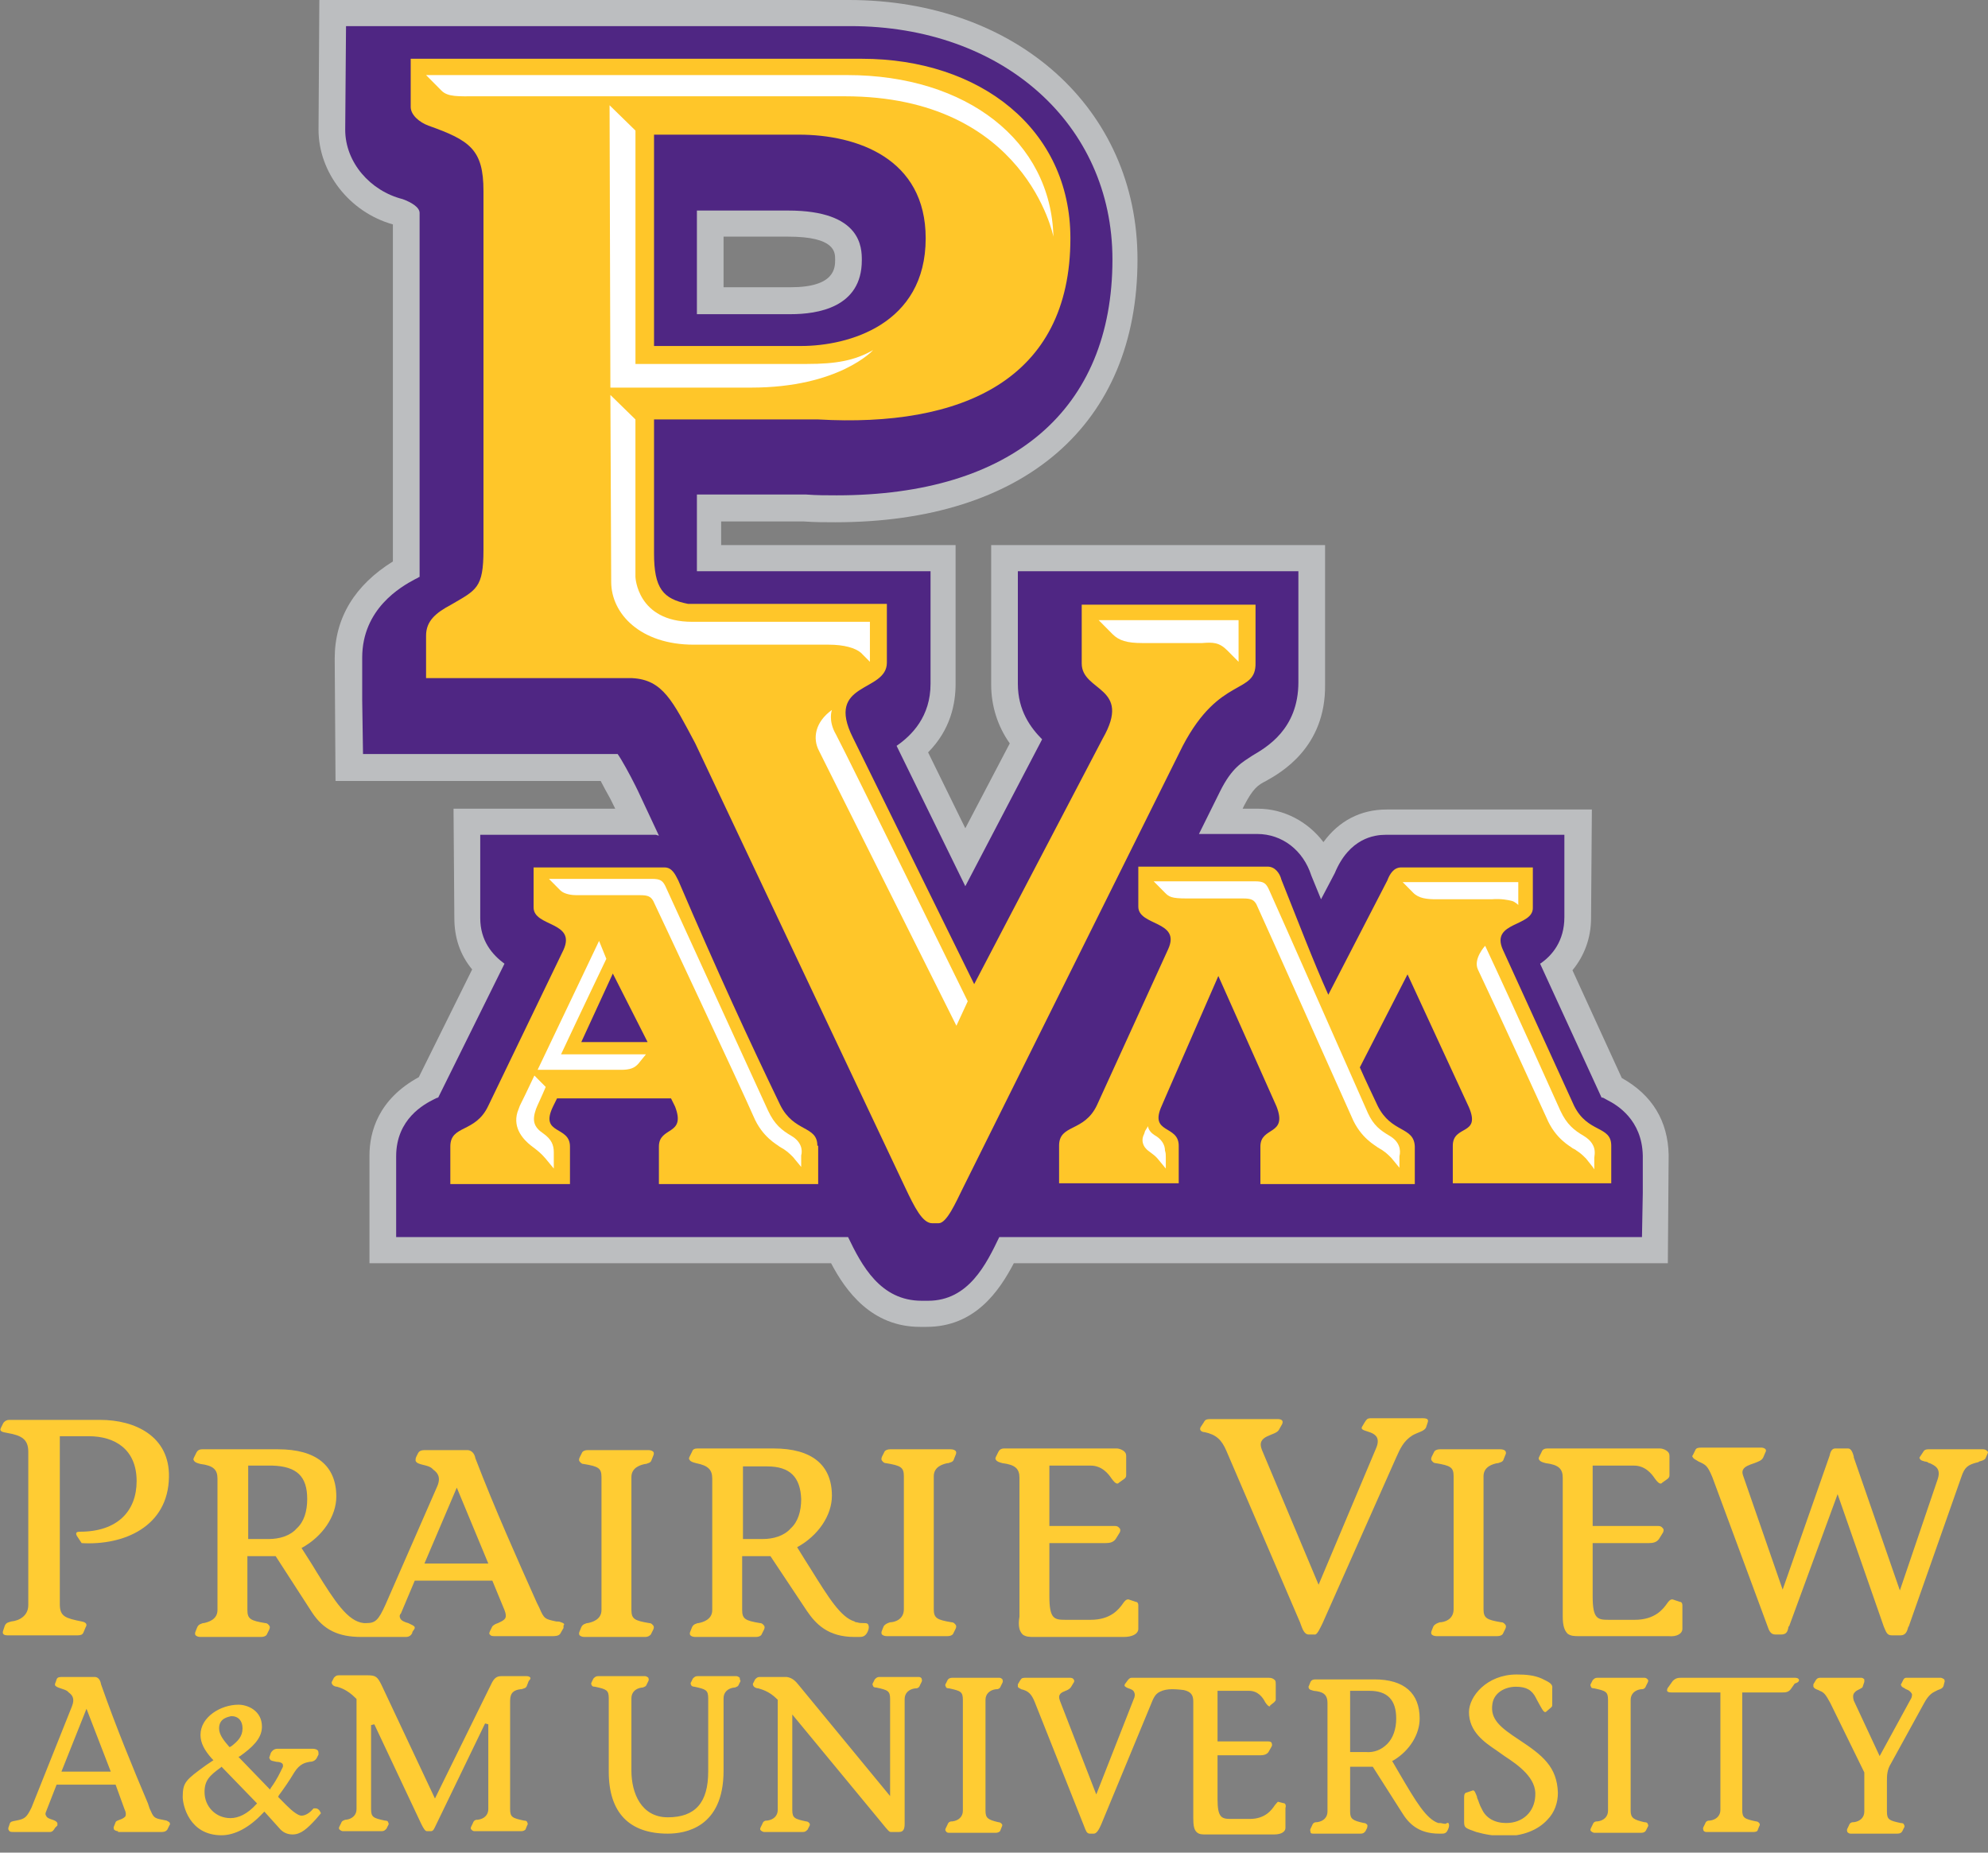 <svg width="88" height="82" viewBox="0 0 88 82" fill="none" xmlns="http://www.w3.org/2000/svg">
<rect x="0" y="0" width="88" height="82" fill="#808080" stroke="none"/>
<g clip-path="url(#clip0_3607_290273)">
<path d="M39.294 11.522C39.294 10.258 38.722 8.163 34.892 8.163H29.668V15.098H34.964C37.648 15.062 39.294 13.725 39.294 11.522ZM31.994 10.474H34.892C36.968 10.474 36.968 11.161 36.968 11.486C36.968 11.847 36.968 12.714 35 12.714H32.029V10.474H31.994Z" fill="#BCBEC0"/>
<path d="M73.864 51.108C73.828 49.627 73.148 48.471 71.789 47.713L69.606 42.945C70.142 42.295 70.429 41.5 70.429 40.633L70.465 35.83H61.375C60.229 35.83 59.263 36.335 58.583 37.274C57.903 36.371 56.83 35.794 55.684 35.794H55.005L55.076 35.649C55.47 34.891 55.684 34.746 56.042 34.566C56.687 34.204 58.691 33.085 58.655 30.303V24.127H43.875V30.303C43.875 31.243 44.161 32.146 44.698 32.904L42.73 36.66L41.083 33.301C42.086 32.29 42.3 31.134 42.3 30.267V24.127H31.922V23.08H35.572C36.073 23.116 36.538 23.116 36.968 23.116C45.342 23.116 50.352 18.782 50.352 11.486C50.352 4.804 44.984 0 37.576 0H14.136L14.1 5.743C14.1 7.621 15.46 9.391 17.392 9.933V24.85C15.71 25.897 14.816 27.342 14.816 29.148L14.852 34.566H26.59C26.697 34.782 26.84 35.035 27.019 35.36L27.234 35.794H20.076L20.112 40.633C20.112 41.5 20.363 42.259 20.9 42.909L18.538 47.677C16.748 48.652 16.355 50.096 16.355 51.144V55.912H36.789C37.433 57.14 38.578 58.729 40.726 58.729H41.012C43.159 58.729 44.233 57.14 44.877 55.912H73.828L73.864 51.108ZM43.517 53.564L43.195 54.214C42.587 55.478 42.086 56.345 41.083 56.345H40.797C39.831 56.345 39.294 55.623 38.614 54.214L38.292 53.564H21.58H18.717V51.144C18.717 50.313 19.218 49.952 19.754 49.663H19.79C19.826 49.663 19.862 49.627 19.898 49.627L20.291 49.446L23.834 42.259L23.011 41.681C22.474 41.32 22.438 40.922 22.438 40.633L22.403 38.141H28.844C28.916 38.141 28.952 38.177 29.059 38.177L30.991 38.25L29.238 34.529L29.095 34.277C28.665 33.446 28.415 33.012 28.2 32.76L27.842 32.29H17.178V29.112C17.178 27.811 18.037 27.161 18.895 26.655L19.719 26.222V25.5V25.427C19.719 25.391 19.719 25.319 19.719 25.247V9.355C19.719 8.921 19.504 8.127 18.18 7.657L18.072 7.621C17.106 7.368 16.39 6.537 16.426 5.671V2.275H37.612C43.66 2.275 48.062 6.14 48.062 11.414C48.062 17.409 44.125 20.696 37.004 20.696C36.61 20.696 36.145 20.696 35.68 20.66H29.632V26.403H39.974V30.195C39.974 30.918 39.652 31.495 38.972 31.965L38.149 32.543L42.658 41.717L47.525 32.398L46.917 31.784C46.416 31.315 46.201 30.809 46.201 30.159V26.331H56.329V30.123C56.329 31.387 55.613 31.929 54.897 32.326C54.253 32.687 53.645 33.121 52.965 34.385L51.175 37.961H55.613C56.221 37.961 56.722 38.358 56.901 38.972L56.937 39.08C57.044 39.333 57.152 39.586 57.259 39.839L58.333 42.367L60.086 39.044L60.122 38.936C60.48 38.069 60.945 37.961 61.303 37.961H68.067L68.031 40.453C68.031 40.742 67.959 41.139 67.458 41.536L66.671 42.114L69.784 48.905L70.178 49.699L70.643 49.627C71.073 49.88 71.502 50.241 71.502 50.999V53.419H43.517V53.564Z" fill="#BCBEC0"/>
<path d="M72.719 52.805V51.144C72.683 49.555 71.574 48.905 71.145 48.688C71.073 48.652 70.966 48.58 70.93 48.58H70.894L68.174 42.656C68.711 42.295 69.248 41.645 69.248 40.597V38.864V36.949H67.351H61.339C60.838 36.949 59.729 37.094 59.084 38.647L58.476 39.803C58.333 39.441 58.19 39.117 58.047 38.755C57.689 37.636 56.758 36.913 55.649 36.913H53.072L54.003 35.035C54.539 33.952 55.005 33.735 55.434 33.446C56.042 33.085 57.474 32.29 57.474 30.195V27.667V25.283H55.112H47.418H45.056V27.667V30.267C45.056 31.459 45.629 32.218 46.13 32.724L42.73 39.225L39.688 33.012C40.368 32.543 41.191 31.712 41.191 30.267V27.667V25.283H38.829H30.849V21.888H35.68C36.145 21.924 36.61 21.924 37.04 21.924C44.805 21.924 49.243 18.131 49.243 11.486C49.243 5.49 44.376 1.156 37.648 1.156H17.715H15.317L15.281 5.743C15.281 7.188 16.391 8.452 17.822 8.813C18.216 8.957 18.574 9.174 18.574 9.427V25.319C18.574 25.391 18.574 25.464 18.574 25.536C18.538 25.536 18.502 25.572 18.502 25.572L18.359 25.644C17.75 25.969 16.033 26.945 16.033 29.112V30.99L16.069 33.374H18.43H27.306H27.341C27.52 33.626 27.878 34.277 28.129 34.782L28.236 34.999L29.167 36.986C29.131 36.986 29.059 36.949 29.023 36.949H22.94H21.258V38.864V40.633C21.258 41.645 21.794 42.259 22.331 42.656L19.397 48.58C19.361 48.58 19.289 48.616 19.218 48.652C18.788 48.868 17.536 49.519 17.536 51.18V54.756H21.58H24.729H26.626H28.379H36.646H37.541C38.149 56.02 38.972 57.573 40.797 57.573H41.084C42.873 57.573 43.66 55.948 44.233 54.756H45.199H51.426H53.323H55.076H62.377H64.273H70.787H72.683L72.719 52.805ZM30.849 9.319H34.892C38.149 9.319 38.149 10.98 38.149 11.522C38.149 13.617 36.181 13.906 35 13.906H30.849V9.319Z" fill="#4F2683"/>
<path d="M55.577 29.328V26.764H47.883V29.364C47.883 30.629 50.137 30.376 48.813 32.687L43.123 43.559L37.755 32.651C36.503 30.159 39.258 30.665 39.258 29.328V26.728H30.455C29.345 26.511 28.951 26.041 28.951 24.488V18.565H36.216C42.551 18.926 47.382 16.831 47.382 10.547C47.382 5.707 43.374 2.601 38.149 2.601H18.18V4.732C18.18 5.093 18.573 5.418 18.967 5.562C20.792 6.212 21.401 6.61 21.401 8.452V24.344C21.401 26.041 21.078 26.114 19.969 26.764C19.289 27.125 18.86 27.486 18.86 28.136V30.015H27.914C27.95 30.015 27.95 30.015 27.985 30.015C29.345 30.087 29.775 31.026 30.777 32.904L40.081 52.589C40.475 53.419 40.833 54.142 41.262 54.142H41.548C41.906 54.142 42.3 53.239 42.622 52.589L52.356 33.012C54.002 29.87 55.613 30.773 55.577 29.328ZM28.951 5.96H35.357C37.934 5.96 40.976 7.007 40.976 10.547C40.976 14.375 37.54 15.314 35.465 15.314H28.951V5.96Z" fill="#FFC629"/>
<path d="M64.309 50.711V52.372H71.323V50.711C71.323 49.808 70.285 50.169 69.677 48.941L66.528 42.042C65.955 40.778 67.888 41.031 67.852 40.164V38.394H62.019C61.697 38.394 61.518 38.683 61.41 38.972L58.798 44.029C58.118 42.512 57.474 40.814 56.722 38.936C56.651 38.647 56.436 38.358 56.114 38.358H50.388V40.128C50.388 40.995 52.285 40.742 51.712 42.006L48.563 48.905C47.99 50.133 46.881 49.735 46.881 50.711V52.372H52.177V50.711C52.177 49.772 50.853 50.205 51.426 48.941L51.676 48.363L53.931 43.198L56.508 48.977C57.009 50.277 55.792 49.844 55.792 50.747V52.408H62.627V50.747C62.591 49.844 61.589 50.169 60.981 48.941C60.695 48.327 60.48 47.893 60.194 47.243L62.305 43.126L65.025 49.013C65.562 50.277 64.309 49.772 64.309 50.711Z" fill="#FFC629"/>
<path d="M36.181 50.711C36.181 49.808 35.143 50.133 34.535 48.905C33.175 46.087 31.743 42.981 30.026 38.972C29.882 38.683 29.739 38.394 29.417 38.394H23.62V40.164C23.62 41.031 25.516 40.778 24.944 42.042L21.616 48.941C21.043 50.169 19.934 49.772 19.934 50.747V52.408H25.23V50.747C25.23 49.808 23.87 50.241 24.479 48.977L24.657 48.616H29.703L29.882 48.977C30.383 50.277 29.167 49.844 29.167 50.747V52.408H36.217V50.711H36.181ZM25.731 46.123L27.127 43.09L28.666 46.123H25.731Z" fill="#FFC629"/>
<path d="M37.505 3.323C32.674 3.323 18.86 3.323 18.86 3.323C18.86 3.323 19.253 3.72 19.54 4.009C19.826 4.298 20.291 4.262 21.079 4.262H37.398C45.414 4.262 46.63 10.474 46.63 10.474C46.523 6.249 42.801 3.323 37.505 3.323Z" fill="white"/>
<path d="M54.325 28.787C54.54 29.003 54.826 29.292 54.826 29.292V27.45H48.635C48.635 27.45 48.957 27.775 49.243 28.064C49.529 28.353 49.887 28.462 50.567 28.462H53.215C53.681 28.425 53.967 28.425 54.325 28.787Z" fill="white"/>
<path d="M36.825 31.423C36.073 31.965 35.966 32.687 36.252 33.229C36.539 33.807 42.336 45.401 42.336 45.401L42.837 44.318C42.837 44.318 37.541 33.518 37.004 32.507C36.646 31.893 36.825 31.423 36.825 31.423Z" fill="white"/>
<path d="M66.922 39.875C67.065 39.911 67.208 40.056 67.208 40.056C67.208 39.441 67.208 39.044 67.208 39.044H62.09C62.09 39.044 62.305 39.261 62.556 39.514C62.806 39.767 63.164 39.803 63.593 39.803H66.027C66.456 39.767 66.778 39.839 66.922 39.875Z" fill="white"/>
<path d="M61.518 50.277C61.088 50.024 60.802 49.808 60.551 49.266C60.551 49.266 56.436 39.947 56.185 39.405C56.042 39.08 55.935 39.008 55.541 39.008C55.148 39.008 51.068 39.008 51.068 39.008C51.068 39.008 51.39 39.333 51.569 39.514C51.748 39.694 51.855 39.767 52.535 39.767C52.535 39.767 54.682 39.767 55.04 39.767C55.398 39.767 55.505 39.839 55.613 40.019C55.72 40.236 59.836 49.446 59.836 49.446C60.229 50.386 60.909 50.711 60.981 50.783C61.303 50.963 61.41 51.072 61.589 51.252L61.947 51.686C61.947 51.686 61.947 51.505 61.947 51.18C62.019 50.891 61.947 50.53 61.518 50.277Z" fill="white"/>
<path d="M35.035 50.277C34.606 50.024 34.284 49.772 33.998 49.157C33.711 48.543 29.739 39.839 29.488 39.297C29.345 38.972 29.238 38.9 28.844 38.9C28.451 38.9 24.299 38.9 24.299 38.9L24.8 39.405C24.979 39.586 25.337 39.622 25.516 39.622C25.516 39.622 27.985 39.622 28.343 39.622C28.701 39.622 28.808 39.694 28.916 39.875C29.023 40.092 32.852 48.255 33.353 49.41C33.747 50.349 34.427 50.674 34.499 50.747C34.821 50.927 34.928 51.036 35.107 51.216L35.465 51.65C35.465 51.65 35.465 51.469 35.465 51.144C35.536 50.891 35.465 50.53 35.035 50.277Z" fill="white"/>
<path d="M51.104 50.241C50.818 50.06 50.818 49.844 50.818 49.844C50.818 49.844 50.782 49.916 50.71 50.024C50.674 50.06 50.674 50.133 50.639 50.205C50.46 50.566 50.71 50.819 50.71 50.819C50.818 50.963 51.068 51.072 51.247 51.288L51.605 51.722C51.605 51.722 51.605 51.541 51.605 51.216C51.605 51.108 51.605 51.036 51.569 50.927C51.569 50.674 51.426 50.422 51.104 50.241Z" fill="white"/>
<path d="M70.465 50.602C70.393 50.494 70.286 50.386 70.107 50.277C69.677 50.024 69.355 49.772 69.069 49.157C69.069 49.157 67.029 44.606 65.741 41.861C65.741 41.861 65.204 42.439 65.419 42.909C66.636 45.473 68.425 49.41 68.461 49.483C68.854 50.422 69.534 50.747 69.606 50.819C69.677 50.855 69.749 50.891 69.785 50.927C69.964 51.036 70.071 51.144 70.214 51.288L70.501 51.65L70.572 51.758C70.572 51.758 70.572 51.577 70.572 51.252C70.608 50.999 70.608 50.819 70.465 50.602Z" fill="white"/>
<path d="M26.983 4.659L27.019 17.156H33.246C37.147 17.156 38.65 15.495 38.65 15.495C37.827 15.964 37.004 16.109 35.715 16.109C34.713 16.109 30.025 16.109 28.129 16.109V5.779L26.983 4.659Z" fill="white"/>
<path d="M27.019 17.481L27.055 25.753C27.055 27.161 28.343 28.534 30.705 28.534H36.681C37.361 28.534 37.862 28.678 38.113 28.895C38.328 29.112 38.507 29.292 38.507 29.292V27.522C38.507 27.522 32.673 27.522 30.634 27.522C28.2 27.522 28.128 25.536 28.128 25.536V18.565L27.019 17.481Z" fill="white"/>
<path d="M26.84 42.439L26.518 41.645C26.518 41.645 24.836 45.184 23.798 47.352H24.514H27.484C27.878 47.352 28.093 47.279 28.272 47.063L28.594 46.665H24.836C25.731 44.751 26.84 42.439 26.84 42.439Z" fill="white"/>
<path d="M24.049 50.169C23.62 49.88 23.548 49.591 23.727 49.085C23.763 48.977 23.942 48.616 24.157 48.11L23.655 47.604C23.369 48.218 23.119 48.724 23.011 48.941C22.976 49.049 22.94 49.121 22.904 49.23C22.689 49.952 23.19 50.458 23.512 50.711C23.799 50.927 23.942 51.036 24.157 51.288L24.514 51.722C24.514 51.722 24.514 51.541 24.514 51.216C24.514 51.144 24.514 51.072 24.514 50.999C24.514 50.674 24.407 50.422 24.049 50.169Z" fill="white"/>
<path d="M4.438 62.846H0.394C0.322 62.846 0.215 62.883 0.143 62.991L0.036 63.208C-0.036 63.352 0.107 63.388 0.322 63.424C0.966 63.533 1.252 63.713 1.252 64.255V71.045C1.252 71.515 0.859 71.732 0.501 71.768C0.394 71.804 0.286 71.804 0.215 71.948L0.143 72.165C0.071 72.346 0.215 72.382 0.322 72.382H3.435C3.579 72.382 3.65 72.346 3.686 72.273L3.793 72.02C3.865 71.912 3.829 71.804 3.614 71.768C2.899 71.623 2.648 71.551 2.648 71.009V63.569H3.936C5.082 63.569 6.048 64.147 6.048 65.555C6.048 66.892 5.189 67.795 3.543 67.795C3.4 67.795 3.328 67.831 3.4 67.975L3.614 68.3C5.475 68.409 7.444 67.578 7.479 65.375C7.515 63.569 5.976 62.846 4.438 62.846Z" fill="#FFCC33"/>
<path d="M31.528 65.447V71.262C31.528 71.695 31.099 71.804 30.92 71.84H30.884C30.813 71.876 30.705 71.876 30.634 72.02L30.562 72.201C30.526 72.273 30.526 72.346 30.562 72.382C30.598 72.418 30.669 72.454 30.777 72.454H33.461C33.568 72.454 33.676 72.418 33.711 72.346L33.819 72.129C33.855 72.057 33.855 71.984 33.819 71.948C33.783 71.912 33.747 71.84 33.64 71.84C32.996 71.732 32.852 71.659 32.852 71.262V68.878H34.105L35.715 71.298C36.109 71.876 36.646 72.454 37.827 72.454H38.006C38.149 72.454 38.292 72.454 38.4 72.237C38.471 72.093 38.471 71.984 38.435 71.912C38.4 71.84 38.328 71.84 38.221 71.84C38.113 71.84 38.042 71.84 37.934 71.804C37.898 71.804 37.863 71.804 37.827 71.768C37.218 71.587 36.682 70.72 35.894 69.456C35.715 69.167 35.501 68.842 35.286 68.481C36.217 67.975 36.825 67.072 36.825 66.205C36.825 64.833 35.93 64.111 34.248 64.111H30.884C30.741 64.111 30.669 64.147 30.634 64.255L30.526 64.472C30.491 64.544 30.491 64.58 30.526 64.616C30.562 64.689 30.669 64.725 30.813 64.761C31.349 64.869 31.528 65.05 31.528 65.447ZM32.888 68.156V64.905H33.962C34.964 64.905 35.429 65.375 35.465 66.35C35.465 66.892 35.322 67.361 35 67.65C34.713 67.975 34.248 68.12 33.747 68.12H32.888V68.156Z" fill="#FFCC33"/>
<path d="M24.836 71.804C24.765 71.768 24.693 71.768 24.621 71.768C24.12 71.659 24.085 71.659 23.87 71.154L23.762 70.937C22.939 69.095 21.902 66.783 21.043 64.544C21.007 64.327 20.864 64.183 20.685 64.183H18.86C18.716 64.183 18.573 64.183 18.502 64.327L18.43 64.472C18.395 64.544 18.395 64.58 18.395 64.652C18.43 64.761 18.573 64.797 18.716 64.833C18.86 64.869 19.039 64.905 19.146 65.013L19.182 65.05C19.325 65.158 19.54 65.339 19.361 65.772L17.07 71.009C16.748 71.732 16.605 71.84 16.212 71.84C16.176 71.84 16.14 71.84 16.104 71.84C15.388 71.768 14.816 70.865 14.028 69.601C13.814 69.239 13.599 68.914 13.348 68.517C14.279 68.011 14.887 67.108 14.887 66.242C14.887 64.869 13.993 64.147 12.311 64.147H8.947C8.804 64.147 8.732 64.219 8.696 64.291L8.589 64.508C8.553 64.58 8.553 64.616 8.589 64.652C8.625 64.725 8.732 64.761 8.875 64.797C9.448 64.869 9.627 65.05 9.627 65.447V71.262C9.627 71.695 9.197 71.804 9.018 71.84H8.983C8.911 71.876 8.804 71.876 8.732 72.02L8.66 72.201C8.625 72.273 8.625 72.346 8.66 72.382C8.696 72.418 8.768 72.454 8.875 72.454H11.559C11.666 72.454 11.774 72.418 11.81 72.346L11.917 72.129C11.953 72.057 11.953 71.984 11.917 71.948C11.881 71.912 11.845 71.84 11.738 71.84C11.094 71.732 10.951 71.659 10.951 71.262V68.878H12.203L13.814 71.37C14.315 72.129 14.959 72.454 15.997 72.454H16.176C16.212 72.454 16.212 72.454 16.212 72.454C16.247 72.454 16.283 72.454 16.319 72.454H16.534H17.786H17.965C18.144 72.454 18.215 72.346 18.251 72.273V72.237L18.323 72.129C18.359 72.093 18.359 72.057 18.359 72.02C18.323 71.948 18.215 71.912 18.072 71.84C17.929 71.804 17.75 71.732 17.715 71.623C17.679 71.551 17.679 71.479 17.75 71.406L18.359 69.962H21.794L22.331 71.262C22.403 71.443 22.403 71.551 22.367 71.623C22.295 71.732 22.188 71.768 22.045 71.84C21.937 71.876 21.866 71.912 21.794 71.984L21.687 72.201C21.651 72.273 21.651 72.346 21.687 72.346C21.723 72.418 21.83 72.418 21.902 72.418H24.442C24.55 72.418 24.729 72.418 24.8 72.309L24.944 72.057C24.944 72.02 24.944 71.984 24.944 71.948C25.015 71.876 24.944 71.84 24.836 71.804ZM21.615 69.203H18.788L20.22 65.844L21.615 69.203ZM13.599 66.35C13.599 66.892 13.456 67.361 13.134 67.65C12.848 67.975 12.382 68.12 11.881 68.12H10.987V64.869H12.06C13.134 64.905 13.599 65.339 13.599 66.35Z" fill="#FFCC33"/>
<path d="M28.808 72.346L28.916 72.129C28.952 72.057 28.952 71.984 28.916 71.948C28.88 71.912 28.844 71.84 28.737 71.84C28.093 71.732 27.95 71.659 27.95 71.262V65.375C27.95 64.941 28.379 64.833 28.558 64.797H28.594C28.665 64.761 28.808 64.761 28.844 64.616L28.916 64.436C28.952 64.363 28.952 64.291 28.916 64.255C28.88 64.219 28.808 64.183 28.701 64.183H26.017C25.91 64.183 25.802 64.219 25.767 64.291L25.659 64.508C25.623 64.58 25.623 64.652 25.659 64.689C25.695 64.725 25.731 64.797 25.838 64.797C26.482 64.905 26.625 64.977 26.625 65.375V71.262C26.625 71.695 26.196 71.804 26.017 71.84H25.981C25.91 71.876 25.802 71.876 25.731 72.02L25.659 72.201C25.623 72.273 25.623 72.346 25.659 72.382C25.695 72.418 25.767 72.454 25.874 72.454H28.558C28.665 72.454 28.737 72.418 28.808 72.346Z" fill="#FFCC33"/>
<path d="M39.401 71.804C39.294 71.84 39.187 71.876 39.115 71.984L39.043 72.165C39.008 72.237 39.008 72.309 39.043 72.346C39.079 72.382 39.151 72.418 39.258 72.418H41.942C42.05 72.418 42.157 72.382 42.193 72.309L42.3 72.093C42.336 72.02 42.336 71.948 42.3 71.912C42.264 71.876 42.228 71.804 42.121 71.804C41.477 71.695 41.334 71.623 41.334 71.226V65.339C41.334 64.905 41.763 64.797 41.942 64.761H41.978C42.05 64.725 42.193 64.725 42.228 64.58L42.3 64.4C42.336 64.327 42.336 64.255 42.3 64.219C42.264 64.183 42.193 64.147 42.085 64.147H39.401C39.294 64.147 39.187 64.183 39.151 64.255L39.043 64.472C39.008 64.544 39.008 64.616 39.043 64.652C39.079 64.689 39.115 64.761 39.222 64.761C39.867 64.869 40.01 64.941 40.01 65.339V71.226C40.01 71.695 39.58 71.804 39.401 71.804Z" fill="#FFCC33"/>
<path d="M45.27 72.346C45.413 72.454 45.592 72.454 45.771 72.454H49.744C50.137 72.454 50.388 72.309 50.388 72.093V71.045C50.388 70.973 50.352 70.901 50.281 70.901L49.958 70.793H49.923C49.851 70.793 49.779 70.865 49.708 70.973C49.529 71.226 49.171 71.695 48.276 71.695H47.167C46.666 71.695 46.451 71.659 46.451 70.648V68.3H48.921C49.135 68.3 49.278 68.264 49.386 68.12L49.565 67.831C49.6 67.758 49.6 67.686 49.565 67.65C49.529 67.614 49.493 67.542 49.35 67.542H46.451V64.869H48.276C48.777 64.869 49.064 65.23 49.207 65.447C49.314 65.591 49.386 65.664 49.457 65.664C49.493 65.664 49.493 65.664 49.529 65.627L49.779 65.447C49.815 65.411 49.851 65.375 49.851 65.302V64.472C49.851 64.4 49.851 64.327 49.779 64.255C49.708 64.183 49.565 64.111 49.422 64.111H44.447C44.304 64.111 44.233 64.183 44.197 64.255L44.089 64.472C44.054 64.544 44.054 64.58 44.089 64.616C44.125 64.689 44.233 64.725 44.376 64.761C44.948 64.833 45.127 65.013 45.127 65.411V71.551C45.056 71.984 45.127 72.201 45.27 72.346Z" fill="#FFCC33"/>
<path d="M58.547 71.84L61.804 64.508C61.983 64.111 62.126 63.785 62.52 63.533C62.77 63.388 63.056 63.352 63.128 63.172L63.199 62.955C63.271 62.738 63.02 62.774 62.77 62.774H60.658C60.515 62.774 60.48 62.846 60.408 62.955L60.301 63.135C60.086 63.46 61.303 63.208 60.909 64.111L58.368 70.142L55.863 64.183C55.577 63.496 56.471 63.569 56.615 63.28L56.758 63.027C56.829 62.846 56.686 62.81 56.543 62.81H53.68C53.43 62.81 53.358 62.81 53.286 62.955L53.143 63.172C53.072 63.316 53.215 63.388 53.322 63.388C53.823 63.496 54.074 63.713 54.288 64.219L57.545 71.804C57.652 72.093 57.724 72.346 57.939 72.346H58.189C58.297 72.382 58.44 72.057 58.547 71.84Z" fill="#FFCC33"/>
<path d="M63.736 71.804C63.629 71.84 63.522 71.876 63.45 71.984L63.378 72.165C63.343 72.237 63.343 72.309 63.378 72.346C63.414 72.382 63.486 72.418 63.593 72.418H66.277C66.385 72.418 66.492 72.382 66.528 72.309L66.635 72.093C66.671 72.02 66.671 71.948 66.635 71.912C66.599 71.876 66.563 71.804 66.456 71.804C65.812 71.695 65.669 71.623 65.669 71.226V65.339C65.669 64.905 66.098 64.797 66.277 64.761H66.313C66.385 64.725 66.528 64.725 66.563 64.58L66.635 64.4C66.671 64.327 66.671 64.291 66.635 64.219C66.599 64.183 66.528 64.147 66.42 64.147H63.736C63.629 64.147 63.522 64.183 63.486 64.255L63.378 64.472C63.343 64.544 63.343 64.616 63.378 64.652C63.414 64.689 63.45 64.761 63.557 64.761C64.201 64.869 64.345 64.941 64.345 65.339V71.226C64.345 71.695 63.915 71.804 63.736 71.804Z" fill="#FFCC33"/>
<path d="M74.472 72.093V71.045C74.472 70.973 74.437 70.901 74.365 70.901L74.043 70.793H74.007C73.936 70.793 73.864 70.865 73.793 70.973C73.614 71.226 73.256 71.695 72.361 71.695H71.216C70.715 71.695 70.5 71.659 70.5 70.648V68.3H72.969C73.184 68.3 73.327 68.264 73.435 68.12L73.614 67.831C73.649 67.758 73.649 67.686 73.614 67.65C73.578 67.614 73.542 67.542 73.399 67.542H70.5V64.869H72.325C72.826 64.869 73.113 65.23 73.256 65.447C73.363 65.591 73.435 65.664 73.506 65.664C73.542 65.664 73.542 65.664 73.578 65.627L73.828 65.447C73.864 65.411 73.9 65.375 73.9 65.302V64.472C73.9 64.4 73.9 64.327 73.828 64.255C73.757 64.183 73.614 64.111 73.47 64.111H68.496C68.389 64.111 68.281 64.147 68.246 64.255L68.138 64.472C68.102 64.544 68.102 64.58 68.138 64.616C68.174 64.689 68.281 64.725 68.424 64.761C68.997 64.833 69.176 65.013 69.176 65.411V71.551C69.176 71.948 69.248 72.165 69.391 72.309C69.534 72.418 69.713 72.418 69.892 72.418H73.864C74.222 72.454 74.472 72.309 74.472 72.093Z" fill="#FFCC33"/>
<path d="M87.964 64.219C87.928 64.183 87.857 64.147 87.785 64.147H85.352C85.244 64.147 85.172 64.183 85.137 64.255L84.994 64.472C84.958 64.508 84.958 64.544 84.994 64.58C85.029 64.652 85.101 64.652 85.208 64.689C85.28 64.689 85.352 64.725 85.387 64.761H85.423C85.638 64.869 85.924 64.977 85.781 65.447L84.099 70.395L82.059 64.508V64.472C82.023 64.327 81.952 64.111 81.809 64.111H81.236C81.093 64.111 81.021 64.255 80.986 64.436L78.91 70.359L77.156 65.302C77.121 65.194 77.121 65.122 77.156 65.05C77.228 64.905 77.443 64.833 77.657 64.761C77.836 64.689 77.979 64.652 78.051 64.508L78.158 64.255C78.194 64.219 78.158 64.183 78.158 64.147C78.123 64.111 78.051 64.074 77.979 64.074C77.944 64.074 77.908 64.074 77.836 64.074H75.295C75.224 64.074 75.081 64.074 75.045 64.183L74.938 64.4C74.902 64.436 74.902 64.472 74.938 64.508C74.973 64.58 75.081 64.616 75.188 64.689C75.51 64.833 75.582 64.869 75.796 65.375L78.23 71.948C78.302 72.165 78.373 72.346 78.588 72.346H78.838C79.089 72.346 79.125 72.201 79.16 72.057C79.16 72.02 79.16 71.984 79.196 71.984L81.343 66.133L83.383 71.984C83.491 72.237 83.526 72.382 83.741 72.382H84.135C84.349 72.382 84.421 72.201 84.457 72.057C84.457 72.02 84.493 71.984 84.493 71.984L86.819 65.375C86.962 64.941 87.105 64.833 87.534 64.725C87.57 64.725 87.57 64.725 87.606 64.689C87.749 64.652 87.857 64.616 87.892 64.544L88 64.291C88 64.291 88 64.255 87.964 64.219Z" fill="#FFCC33"/>
<path d="M13.993 80.508C13.599 80.942 13.313 81.195 12.955 81.195C12.74 81.195 12.561 81.122 12.418 80.978L11.702 80.183L11.631 80.256C11.022 80.906 10.378 81.231 9.806 81.231C8.374 81.231 8.088 79.894 8.088 79.533C8.088 78.883 8.231 78.775 9.126 78.125L9.448 77.908L9.376 77.836C9.054 77.474 8.875 77.149 8.875 76.788C8.875 75.994 9.77 75.452 10.557 75.452C10.951 75.452 11.595 75.705 11.595 76.427C11.595 76.969 11.13 77.366 10.629 77.727L10.557 77.763L11.953 79.208L11.989 79.136C12.275 78.739 12.382 78.486 12.525 78.197V78.161V78.125C12.525 78.016 12.346 77.98 12.239 77.98C12.096 77.944 11.989 77.944 11.953 77.872L11.917 77.799L11.989 77.583C12.096 77.402 12.239 77.402 12.311 77.402H12.382C12.418 77.402 12.597 77.402 12.776 77.402H13.492C13.635 77.402 13.742 77.402 13.778 77.402C13.885 77.402 13.993 77.402 14.064 77.474C14.1 77.511 14.1 77.583 14.1 77.655L14.028 77.799C13.957 77.944 13.814 77.98 13.706 77.98C13.527 78.016 13.277 78.052 13.026 78.45C12.812 78.811 12.561 79.172 12.346 79.461L12.311 79.533L12.668 79.894C12.955 80.183 13.205 80.364 13.348 80.364C13.42 80.364 13.635 80.328 13.849 80.075L13.885 80.039H13.957C14.064 80.039 14.136 80.111 14.171 80.183L14.207 80.256L13.993 80.508ZM9.698 76.499C9.698 76.788 9.913 77.041 10.128 77.294L10.163 77.33L10.235 77.294C10.521 77.077 10.736 76.86 10.736 76.499C10.736 76.174 10.557 75.957 10.235 75.957C10.128 75.994 9.698 76.03 9.698 76.499ZM11.38 79.822L9.806 78.197L9.77 78.233C9.269 78.594 9.054 78.811 9.054 79.317C9.054 79.967 9.555 80.472 10.199 80.472C10.557 80.472 10.951 80.292 11.344 79.858L11.38 79.822ZM5.225 81.05C5.153 81.05 5.082 81.014 5.046 80.978C5.046 80.942 5.01 80.906 5.046 80.834L5.117 80.653C5.153 80.581 5.225 80.581 5.296 80.544C5.404 80.508 5.475 80.472 5.547 80.4C5.583 80.328 5.583 80.219 5.511 80.075L5.117 78.991H2.505L2.04 80.183C2.004 80.256 2.004 80.328 2.04 80.364C2.076 80.472 2.219 80.508 2.326 80.544C2.433 80.581 2.505 80.617 2.541 80.689C2.541 80.725 2.541 80.761 2.541 80.797L2.433 80.906C2.398 80.978 2.326 81.086 2.219 81.086H0.608C0.501 81.086 0.429 81.086 0.394 81.014C0.358 80.978 0.358 80.906 0.394 80.834L0.429 80.725C0.465 80.617 0.537 80.617 0.716 80.581C1.109 80.508 1.181 80.436 1.396 80.003L3.185 75.524C3.328 75.163 3.185 75.018 3.042 74.91L3.006 74.874C2.934 74.802 2.791 74.766 2.684 74.729C2.577 74.693 2.469 74.657 2.433 74.585C2.433 74.549 2.433 74.513 2.469 74.441L2.505 74.332C2.541 74.224 2.648 74.224 2.791 74.224H4.187C4.33 74.224 4.437 74.332 4.473 74.549C5.117 76.391 5.905 78.305 6.549 79.822L6.62 80.039C6.799 80.436 6.799 80.472 7.193 80.544L7.372 80.581C7.444 80.617 7.515 80.653 7.515 80.689C7.515 80.725 7.551 80.761 7.515 80.761L7.408 80.978C7.336 81.086 7.193 81.086 7.157 81.086H5.225V81.05ZM4.903 78.413L3.829 75.632L2.72 78.413H4.903ZM23.476 74.26C23.44 74.188 23.333 74.188 23.297 74.188H22.188C21.973 74.188 21.866 74.296 21.758 74.513L19.253 79.605L16.891 74.585C16.712 74.224 16.641 74.151 16.283 74.151H14.995C14.887 74.151 14.851 74.188 14.78 74.26L14.708 74.404C14.672 74.441 14.672 74.513 14.708 74.549C14.744 74.621 14.851 74.657 14.923 74.657C15.03 74.693 15.352 74.766 15.746 75.163L15.782 75.199V80.075C15.782 80.328 15.603 80.508 15.317 80.544H15.281C15.209 80.581 15.138 80.581 15.102 80.689L15.03 80.834C14.995 80.906 14.995 80.942 15.03 80.978C15.066 81.014 15.138 81.05 15.174 81.05H16.891C16.999 81.05 17.034 81.014 17.106 80.942L17.178 80.797C17.213 80.761 17.213 80.689 17.178 80.653C17.178 80.617 17.142 80.581 17.034 80.581C16.533 80.472 16.426 80.436 16.426 80.075V76.355L16.569 76.319L18.645 80.725C18.752 80.942 18.824 81.05 18.895 81.05H19.074C19.182 81.05 19.218 80.942 19.289 80.797L21.472 76.282L21.615 76.319V80.075C21.615 80.328 21.436 80.508 21.15 80.544H21.114C21.043 80.544 20.971 80.581 20.935 80.689L20.864 80.834C20.828 80.906 20.828 80.942 20.864 80.978C20.899 81.014 20.935 81.05 21.007 81.05H23.082C23.154 81.05 23.226 81.014 23.261 80.978L23.333 80.797C23.369 80.761 23.369 80.689 23.333 80.653C23.333 80.617 23.297 80.581 23.19 80.581C22.689 80.472 22.581 80.436 22.581 80.075V75.271C22.581 74.91 22.76 74.802 23.047 74.766H23.082C23.19 74.729 23.297 74.729 23.333 74.585L23.404 74.404C23.512 74.296 23.476 74.26 23.476 74.26ZM32.745 74.26C32.709 74.224 32.638 74.188 32.602 74.188H30.884C30.777 74.188 30.741 74.224 30.669 74.296L30.598 74.441C30.562 74.477 30.562 74.549 30.598 74.585C30.598 74.621 30.669 74.657 30.741 74.657C31.242 74.766 31.349 74.802 31.349 75.163V78.413C31.349 79.786 30.777 80.436 29.56 80.436C28.379 80.436 27.95 79.353 27.95 78.377V75.163C27.95 74.91 28.128 74.729 28.415 74.693H28.451C28.522 74.657 28.594 74.657 28.629 74.549L28.701 74.404C28.737 74.332 28.701 74.296 28.701 74.26C28.665 74.224 28.594 74.188 28.558 74.188H26.482C26.375 74.188 26.339 74.224 26.267 74.296L26.196 74.441C26.16 74.513 26.16 74.549 26.196 74.585C26.196 74.621 26.232 74.657 26.339 74.657C26.84 74.766 26.947 74.802 26.947 75.163V78.413C26.947 80.219 27.842 81.159 29.56 81.159C30.311 81.159 32.029 80.906 32.029 78.377V75.163C32.029 74.91 32.208 74.729 32.494 74.693H32.53C32.602 74.657 32.673 74.657 32.709 74.549L32.781 74.404C32.745 74.332 32.745 74.296 32.745 74.26ZM40.797 74.296C40.761 74.224 40.69 74.224 40.654 74.224H38.936C38.829 74.224 38.793 74.26 38.721 74.332L38.65 74.477C38.614 74.513 38.614 74.585 38.65 74.621C38.65 74.657 38.685 74.693 38.793 74.693C39.294 74.802 39.401 74.838 39.401 75.199V79.497L35.357 74.585C35.214 74.404 35.071 74.26 34.821 74.224H33.64C33.532 74.224 33.496 74.26 33.425 74.332L33.353 74.477C33.318 74.513 33.318 74.585 33.353 74.621C33.389 74.693 33.496 74.729 33.568 74.729C33.675 74.766 34.033 74.838 34.391 75.199L34.427 75.235V80.111C34.427 80.364 34.248 80.544 33.962 80.581H33.926C33.854 80.581 33.783 80.617 33.747 80.725L33.675 80.87C33.64 80.942 33.64 80.978 33.675 81.014C33.711 81.05 33.783 81.086 33.819 81.086H35.536C35.644 81.086 35.679 81.05 35.751 80.978L35.823 80.834C35.858 80.797 35.858 80.725 35.823 80.689C35.787 80.653 35.751 80.617 35.679 80.617C35.178 80.508 35.071 80.472 35.071 80.111V75.885L39.008 80.653C39.33 81.05 39.365 81.086 39.437 81.086H39.795C39.974 81.086 40.045 80.978 40.045 80.725V75.199C40.045 74.946 40.224 74.766 40.511 74.729H40.546C40.618 74.729 40.69 74.693 40.725 74.585L40.797 74.441C40.833 74.368 40.797 74.332 40.797 74.296ZM43.624 80.147V75.235C43.624 74.982 43.803 74.802 44.089 74.766H44.125C44.197 74.766 44.268 74.729 44.304 74.621L44.376 74.477C44.411 74.404 44.376 74.368 44.376 74.332C44.34 74.296 44.304 74.26 44.233 74.26H42.157C42.05 74.26 41.978 74.296 41.942 74.368L41.871 74.513C41.835 74.549 41.835 74.621 41.871 74.657C41.871 74.693 41.906 74.729 42.014 74.729C42.515 74.838 42.622 74.874 42.622 75.235V80.147C42.622 80.4 42.443 80.581 42.157 80.617H42.121C42.05 80.617 41.978 80.653 41.942 80.761L41.871 80.906C41.835 80.978 41.835 81.014 41.871 81.05C41.906 81.122 41.978 81.122 42.014 81.122H44.089C44.161 81.122 44.233 81.086 44.268 81.05L44.34 80.87C44.376 80.797 44.376 80.761 44.34 80.725C44.304 80.689 44.268 80.653 44.197 80.653C43.731 80.544 43.624 80.472 43.624 80.147ZM56.865 79.822L56.579 79.75C56.543 79.75 56.507 79.822 56.436 79.894C56.293 80.111 56.006 80.508 55.326 80.508H54.468C54.074 80.508 53.895 80.436 53.895 79.642V77.691H55.792C55.935 77.691 56.078 77.655 56.15 77.547L56.293 77.294C56.328 77.222 56.293 77.186 56.293 77.149C56.257 77.077 56.185 77.077 56.114 77.077H53.895V74.838H55.291C55.684 74.838 55.899 75.127 56.006 75.344C56.078 75.452 56.15 75.524 56.185 75.524C56.221 75.524 56.221 75.524 56.221 75.488L56.4 75.344C56.436 75.307 56.472 75.271 56.472 75.235V74.549C56.472 74.477 56.472 74.404 56.436 74.368C56.364 74.296 56.293 74.26 56.15 74.26H50.102C49.994 74.26 49.958 74.332 49.923 74.368L49.815 74.513C49.779 74.549 49.779 74.585 49.779 74.621C49.815 74.657 49.851 74.693 49.958 74.729C50.066 74.766 50.173 74.802 50.209 74.91C50.245 74.982 50.245 75.091 50.173 75.235L48.527 79.425L46.916 75.271C46.809 74.982 46.988 74.91 47.167 74.838C47.274 74.802 47.382 74.729 47.417 74.657L47.525 74.477C47.561 74.441 47.561 74.368 47.525 74.332C47.489 74.26 47.382 74.26 47.346 74.26H45.449C45.27 74.26 45.234 74.26 45.163 74.368L45.056 74.549C45.056 74.585 45.056 74.621 45.056 74.657C45.091 74.729 45.163 74.729 45.199 74.766C45.521 74.838 45.664 74.982 45.807 75.344L47.99 80.834C48.062 81.014 48.097 81.159 48.241 81.159H48.42C48.527 81.159 48.634 81.014 48.742 80.761L50.925 75.488C51.032 75.235 51.104 74.982 51.354 74.874C51.497 74.802 51.676 74.766 51.891 74.766C52.106 74.766 52.392 74.802 52.392 74.802C52.714 74.874 52.821 75.018 52.821 75.307V80.472C52.821 80.797 52.857 80.978 52.965 81.086C53.072 81.195 53.215 81.195 53.358 81.195H56.4C56.758 81.195 56.901 81.05 56.901 80.906V80.039C56.937 79.894 56.901 79.858 56.865 79.822ZM67.243 77.005C66.42 76.463 65.955 76.102 66.062 75.416C66.134 74.91 66.635 74.657 67.1 74.657C67.566 74.657 67.816 74.802 67.995 75.163L68.031 75.235C68.21 75.56 68.317 75.777 68.389 75.777H68.424L68.675 75.56C68.711 75.524 68.711 75.488 68.711 75.452V74.729C68.746 74.513 68.532 74.441 68.246 74.296C67.923 74.151 67.566 74.115 67.136 74.115C65.812 74.115 65.025 75.091 65.025 75.777C65.025 76.644 65.705 77.113 66.242 77.474L66.599 77.727C67.208 78.125 68.031 78.703 67.959 79.497C67.923 80.183 67.422 80.689 66.671 80.689C66.17 80.689 65.776 80.472 65.597 80.075C65.49 79.894 65.454 79.714 65.383 79.569V79.533C65.311 79.353 65.275 79.244 65.204 79.244L64.882 79.353C64.81 79.389 64.81 79.497 64.81 79.605C64.81 79.642 64.81 79.642 64.81 79.678V80.617C64.81 80.906 64.846 80.906 65.347 81.086C65.74 81.195 66.134 81.267 66.635 81.267C67.387 81.267 68.067 81.014 68.496 80.544C68.818 80.219 68.961 79.786 68.961 79.353C68.925 78.197 68.281 77.691 67.243 77.005ZM72.182 80.147V75.235C72.182 74.982 72.361 74.802 72.647 74.766H72.683C72.755 74.766 72.826 74.729 72.862 74.621L72.934 74.477C72.969 74.404 72.969 74.368 72.934 74.332C72.898 74.296 72.862 74.26 72.79 74.26H70.715C70.608 74.26 70.572 74.296 70.5 74.368L70.428 74.513C70.393 74.549 70.393 74.621 70.428 74.657C70.428 74.693 70.464 74.729 70.572 74.729C71.073 74.838 71.18 74.874 71.18 75.235V80.147C71.18 80.4 71.001 80.581 70.715 80.617H70.679C70.608 80.617 70.536 80.653 70.5 80.761L70.428 80.906C70.393 80.978 70.393 81.014 70.428 81.05C70.464 81.086 70.536 81.122 70.572 81.122H72.647C72.755 81.122 72.826 81.086 72.862 81.014L72.934 80.87C72.969 80.834 72.969 80.761 72.934 80.725C72.934 80.689 72.898 80.653 72.79 80.653C72.325 80.544 72.182 80.472 72.182 80.147ZM79.626 74.332C79.59 74.26 79.483 74.26 79.411 74.26H74.472C74.293 74.26 74.186 74.26 74.043 74.404L73.864 74.657C73.793 74.729 73.793 74.802 73.793 74.838C73.828 74.91 73.936 74.91 74.007 74.91H76.154V80.111C76.154 80.364 75.975 80.544 75.689 80.581H75.653C75.582 80.581 75.51 80.617 75.475 80.725L75.403 80.87C75.367 80.942 75.403 80.978 75.403 81.014C75.439 81.086 75.51 81.086 75.546 81.086H77.622C77.729 81.086 77.801 81.05 77.801 81.014L77.872 80.834C77.908 80.797 77.908 80.725 77.872 80.689C77.836 80.653 77.801 80.617 77.729 80.617C77.228 80.508 77.121 80.472 77.121 80.111V74.91H78.874C79.017 74.91 79.16 74.91 79.268 74.766L79.447 74.513C79.59 74.477 79.662 74.404 79.626 74.332ZM85.888 74.26H84.385C84.314 74.26 84.278 74.296 84.242 74.368L84.171 74.513C84.135 74.549 84.135 74.585 84.171 74.621C84.171 74.657 84.242 74.693 84.314 74.729C84.35 74.766 84.385 74.766 84.457 74.802C84.529 74.838 84.6 74.91 84.636 74.982C84.636 75.055 84.636 75.127 84.564 75.235L83.204 77.727L82.059 75.271C81.988 75.018 82.059 74.946 82.131 74.874C82.167 74.838 82.238 74.802 82.31 74.766C82.381 74.729 82.453 74.693 82.453 74.657L82.525 74.441C82.525 74.404 82.525 74.368 82.525 74.332C82.489 74.296 82.453 74.26 82.381 74.26H80.592C80.52 74.26 80.449 74.26 80.377 74.368L80.27 74.549C80.27 74.585 80.27 74.621 80.27 74.657C80.306 74.729 80.377 74.766 80.485 74.802L80.556 74.838C80.735 74.91 80.807 74.982 81.021 75.38L82.525 78.45V80.183C82.525 80.436 82.346 80.617 82.059 80.653H82.023C81.952 80.653 81.88 80.689 81.844 80.797L81.773 80.942C81.737 81.014 81.773 81.05 81.773 81.086C81.809 81.122 81.844 81.159 81.916 81.159H83.992C84.099 81.159 84.171 81.122 84.207 81.05L84.278 80.906C84.314 80.87 84.314 80.797 84.278 80.761C84.278 80.725 84.242 80.689 84.135 80.689C83.634 80.581 83.526 80.544 83.526 80.183V78.847C83.526 78.594 83.526 78.341 83.706 78.052L85.173 75.38C85.387 74.982 85.566 74.91 85.71 74.838L85.781 74.802C85.888 74.766 85.996 74.729 86.032 74.621L86.067 74.477C86.103 74.404 86.067 74.368 86.067 74.332C85.96 74.26 85.924 74.26 85.888 74.26ZM64.13 80.725C64.166 80.797 64.13 80.906 64.094 80.978C64.023 81.159 63.915 81.159 63.808 81.159H63.701C62.77 81.159 62.341 80.689 62.054 80.219L60.766 78.197H59.764V80.183C59.764 80.508 59.871 80.581 60.372 80.689C60.444 80.689 60.48 80.725 60.516 80.761C60.551 80.797 60.516 80.87 60.516 80.906L60.444 81.05C60.408 81.086 60.372 81.159 60.229 81.159H58.154C58.082 81.159 58.011 81.159 58.011 81.086C58.011 81.05 57.975 81.014 58.011 80.942L58.082 80.797C58.118 80.689 58.189 80.653 58.261 80.653H58.297C58.583 80.617 58.762 80.436 58.762 80.183V75.38C58.762 74.982 58.547 74.874 58.154 74.838C58.046 74.802 57.975 74.802 57.939 74.729C57.939 74.729 57.903 74.657 57.939 74.621L58.011 74.441C58.046 74.368 58.118 74.332 58.225 74.332H60.838C62.162 74.332 62.842 74.946 62.842 76.066C62.842 76.752 62.412 77.474 61.697 77.908L61.625 77.944L61.983 78.558C62.663 79.714 63.128 80.508 63.665 80.689H63.736C63.808 80.689 63.88 80.725 63.987 80.725C64.094 80.653 64.13 80.689 64.13 80.725ZM61.41 77.186C61.661 76.933 61.804 76.535 61.804 76.066C61.804 75.235 61.41 74.838 60.623 74.838H59.764V77.547H60.444C60.838 77.583 61.16 77.438 61.41 77.186Z" fill="#FFCC33"/>
</g>
<defs>
<clipPath id="clip0_3607_290273">
<rect width="88" height="81.231" fill="white"/>
</clipPath>
</defs>
</svg>
